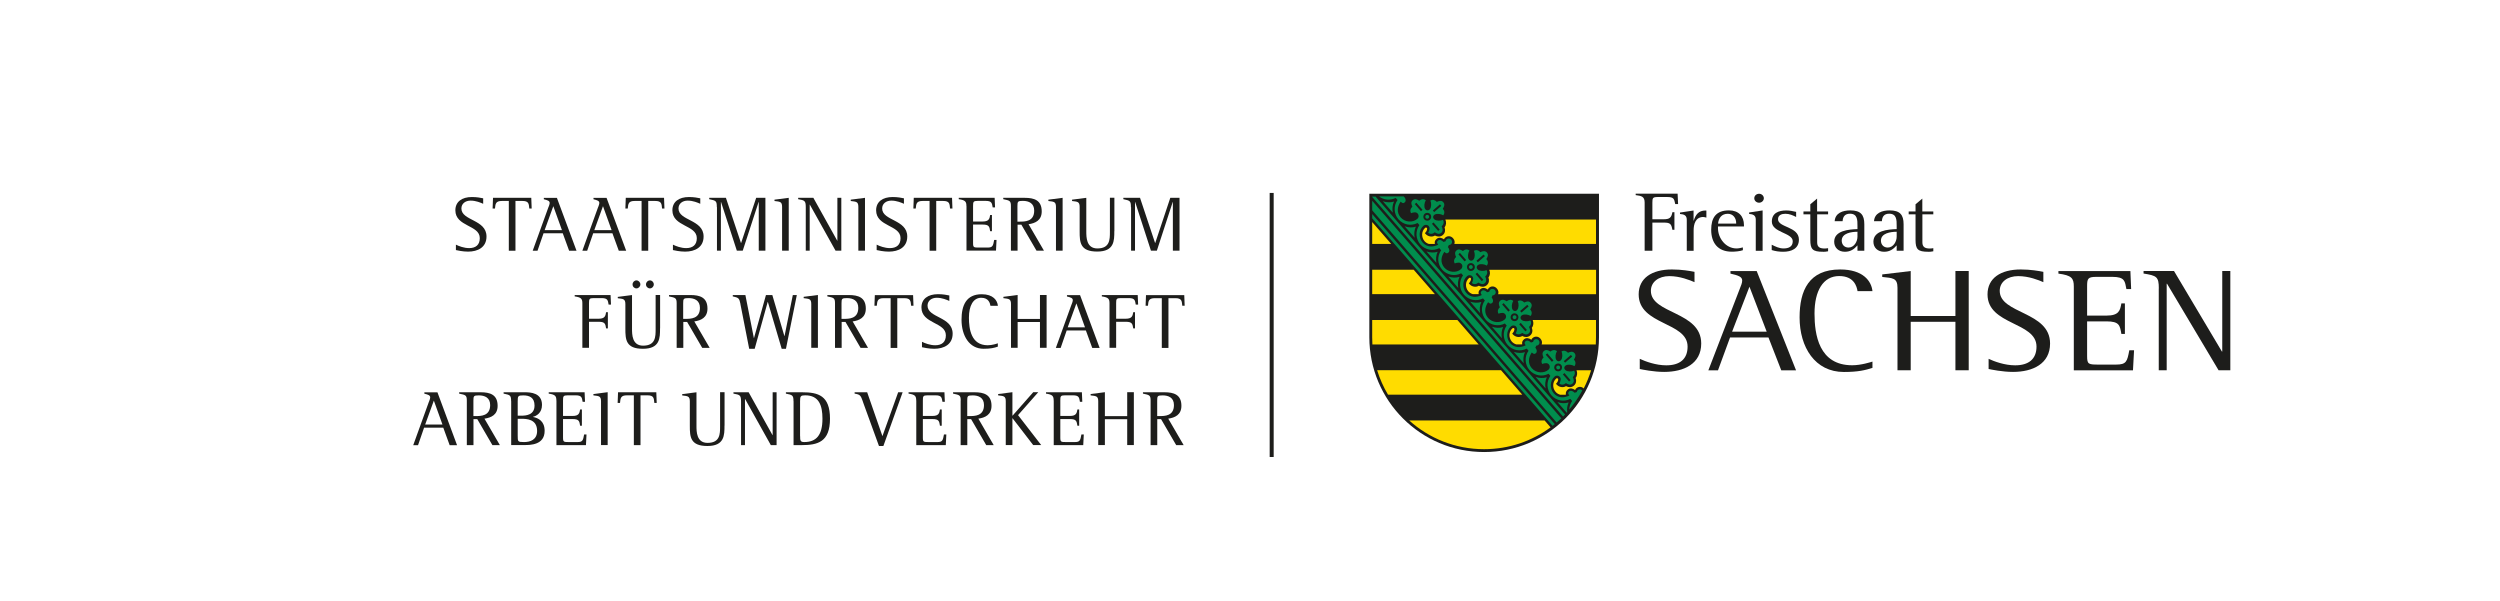 <svg xmlns="http://www.w3.org/2000/svg" xmlns:xlink="http://www.w3.org/1999/xlink" viewBox="0 0 368.5 88.58"><defs><style>      .cls-1 {        fill: none;      }      .cls-2 {        fill: #ffdc00;      }      .cls-2, .cls-3, .cls-4 {        fill-rule: evenodd;      }      .cls-3, .cls-5 {        fill: #1d1d1b;      }      .cls-4 {        fill: #008d4d;      }      .cls-6 {        clip-path: url(#clippath);      }    </style><clipPath id="clippath"><rect class="cls-1" x="60.75" y="28.41" width="268" height="38.95"></rect></clipPath></defs><g><g id="Ebene_1"><g id="Logo"><g class="cls-6"><path class="cls-5" d="M246.93,30.08c-.16-.8-.23-1.04-1.2-1.04h-1.37c-.75,0-.8.15-.8.82v2.46h1.66c.89,0,1.14-.24,1.29-1.04h.3v2.59h-.3c-.16-.86-.3-1.06-1.29-1.06h-1.66v4.15h-1.14v-7.1c0-.9-.47-.99-1.32-1.1v-.21s6.18,0,6.18,0l.07,1.53h-.41Z"></path><path class="cls-5" d="M251.09,31.98c-1.18,0-1.45,1.06-1.45,1.99v3h-1.01v-4.57c0-.66-.39-.81-1-.86v-.21l2-.3v1.49h.03c.27-.85.69-1.49,1.74-1.49.04,0,.08,0,.12.01v1.04c-.14-.04-.29-.09-.43-.09"></path><path class="cls-5" d="M253.23,33.38v.26c0,1.45,1.12,2.98,2.74,2.98.31,0,.63-.08.93-.15v.41c-.43.16-1.16.22-1.62.22-2.09,0-3.05-1.33-3.05-3.23,0-1.74.67-2.86,2.63-2.86,1.4,0,2.2.85,2.2,2.18v.19h-3.83ZM255.91,32.85c0-.7-.45-1.34-1.23-1.34-.93,0-1.36.64-1.44,1.45h2.67v-.11Z"></path><path class="cls-5" d="M258.8,36.97v-4.61c0-.64-.42-.78-.98-.83v-.21l1.99-.3v5.95h-1.01Z"></path><path class="cls-5" d="M262.84,37.11c-.58,0-1.14-.08-1.69-.25v-.79c.55.27,1.1.55,1.74.55.75,0,1.36-.25,1.36-1.06,0-1.28-3.08-1.25-3.08-2.9,0-1.24.97-1.64,2.13-1.64.5,0,.97.1,1.45.21v.75c-.51-.25-.99-.47-1.58-.47-.55,0-1.09.19-1.09.8,0,1.25,3.08,1.05,3.08,3.01,0,1.33-1.1,1.79-2.33,1.79"></path><path class="cls-5" d="M268.71,37.11c-1.53,0-1.87-.36-1.87-1.76v-3.76h-1.01v-.42h1.01v-1.06l1-.84v1.9h1.62v.42h-1.61v4.13c0,.73.43.91,1.11.91.17,0,.33-.02.5-.05v.46c-.25.05-.5.08-.75.08"></path><path class="cls-5" d="M273.79,36.97v-.8c-.51.58-1.03.94-1.86.94-.92,0-1.57-.59-1.57-1.48,0-1.65,2.15-1.82,3.43-1.86v-.49c0-.81.02-1.78-1.1-1.78-.76,0-1.05.44-1.09,1.1h-1.17c.08-1.2,1.18-1.59,2.3-1.59,1.53,0,2.07.64,2.07,2.04v3.91h-1.01ZM273.79,34.16c-.89.01-2.32.2-2.32,1.31,0,.56.37,1.02,1,1.02.84,0,1.32-.9,1.32-1.6v-.74Z"></path><path class="cls-5" d="M279.57,36.97v-.8c-.51.58-1.03.94-1.86.94-.92,0-1.57-.59-1.57-1.48,0-1.65,2.15-1.82,3.43-1.86v-.49c0-.81.02-1.78-1.1-1.78-.76,0-1.04.44-1.08,1.1h-1.16c.08-1.2,1.18-1.59,2.29-1.59,1.53,0,2.07.64,2.07,2.04v3.91h-1.01ZM279.57,34.16c-.89.01-2.32.2-2.32,1.31,0,.56.37,1.02,1,1.02.84,0,1.32-.9,1.32-1.6v-.74Z"></path><path class="cls-5" d="M284.22,37.11c-1.53,0-1.87-.36-1.87-1.76v-3.76h-1.01v-.42h1.01v-1.06l1-.84v1.9h1.62v.42h-1.61v4.13c0,.73.43.91,1.11.91.18,0,.33-.02.5-.05v.46c-.25.05-.5.08-.75.08"></path><path class="cls-5" d="M249.77,41.59c-.7-.3-2.14-.89-3.71-.89s-2.72.85-2.72,2.17c0,3.43,7.42,3,7.42,7.76,0,3-2.56,4.19-5.46,4.19-1.58,0-3.22-.35-3.6-.43v-1.5c.83.39,2.38.96,3.91.96,1.98,0,3.14-.91,3.14-2.76,0-3.68-7.21-3.13-7.21-7.7,0-2.37,1.91-3.67,4.9-3.67,1.46,0,2.67.22,3.33.35v1.52Z"></path><path class="cls-5" d="M256.46,42.52c.16-.39.34-.82.34-1.17,0-.57-.61-.76-1.73-1.02v-.37h3.87l5.8,14.63h-2.18l-1.89-4.85h-5.66l-1.78,4.85h-1.42l4.65-12.07ZM255.31,48.89h5.1l-2.54-6.63-2.56,6.63Z"></path><path class="cls-5" d="M276.01,54.22c-1.08.35-2.14.61-4.23.61-4.23,0-6.52-3.63-6.52-8.05,0-3.96,1.37-7.06,5.98-7.06,3.39,0,4.61,1.72,4.76,3.19h-2.2c-.11-.67-.5-2.22-2.7-2.22-2.38,0-3.64,2.19-3.64,5.52,0,3.09.63,7.63,5.55,7.63,1.33,0,2.72-.46,2.99-.54v.91Z"></path><path class="cls-5" d="M279.69,42.43c0-1.5-.72-1.43-2.25-1.61v-.37l4.2-.5v6.63h6.59v-6.63h1.96v14.63h-1.96v-7.15h-6.59v7.15h-1.95v-12.15Z"></path><path class="cls-5" d="M301.19,41.59c-.69-.3-2.13-.89-3.71-.89s-2.72.85-2.72,2.17c0,3.43,7.42,3,7.42,7.76,0,3-2.56,4.19-5.46,4.19-1.57,0-3.21-.35-3.6-.43v-1.5c.83.39,2.38.96,3.91.96,1.98,0,3.15-.91,3.15-2.76,0-3.68-7.22-3.13-7.22-7.7,0-2.37,1.91-3.67,4.9-3.67,1.46,0,2.67.22,3.33.35v1.52Z"></path><path class="cls-5" d="M305.68,42.24c0-1.24-.32-1.65-2.27-1.91v-.37h10.61l.11,2.65h-.7c-.22-1.13-.2-1.8-2.06-1.8h-2.36c-1.28,0-1.37.26-1.37,1.43v4.28h2.85c1.87,0,2.02-.78,2.2-1.8h.52v4.5h-.52c-.22-1.26-.29-1.85-2.2-1.85h-2.85v5.11c0,1.26.2,1.26,1.84,1.26h2.43c1.52,0,1.64-.45,1.95-2.11h.7l-.16,2.96h-8.72v-12.35Z"></path><path class="cls-5" d="M318.21,42.52c0-1.74-.32-1.89-2.25-2.2v-.37h4.49l7.06,11.87h.05v-11.87h1.19v14.63h-1.73l-7.6-12.76h-.05v12.76h-1.17v-12.07Z"></path><path class="cls-5" d="M259.29,29.88c-.39,0-.71-.29-.71-.66s.32-.66.71-.66.7.31.7.66-.31.66-.7.66"></path><path class="cls-3" d="M218.76,66.63c-9.35,0-16.92-7.58-16.92-16.92v-21.15h33.85v21.15c0,9.35-7.58,16.92-16.92,16.92"></path><path class="cls-2" d="M204.59,58.17c-.67-1.12-1.21-2.33-1.6-3.6h18.26l3.13,3.6h-19.78ZM227.68,61.98l.87,1.01c-2.74,2.03-6.13,3.22-9.8,3.22-4.24,0-8.11-1.6-11.03-4.23h19.96ZM202.29,50.77c-.02-.35-.03-.7-.03-1.06v-2.54h12.56l3.13,3.6h-15.65ZM202.26,43.36v-3.6h6.12l3.13,3.6h-9.25ZM202.26,35.96v-3.23l2.81,3.23h-2.81ZM232.38,54.58h2.15c-.29.93-.65,1.83-1.09,2.68-.33-.32-.78-.3-1.09-.03-.07.06-.13.14-.18.26-.3-.22-.73-.37-1.09-.06-.25.21-.32.48-.26.72-.03.01-.06.02-.1.03h-.75c-.26-.07-.5-.21-.68-.43-.49-.57-.46-1.47.1-1.96.07-.06.18-.05.25.02.03.04.05.09.04.14-.04.29-.14.42-.33.62l.11.12c.33.38.94.5,1.37.23.38.2.82.22,1.17-.08.35-.3.39-.74.25-1.14.26-.31.28-.76.13-1.12M225.94,47.17h9.31v2.54c0,.36-.01.71-.03,1.06h-7.98c.1-.26.06-.57-.17-.84-.34-.39-.83-.4-1.17-.1-.07.06-.13.14-.18.25-.3-.22-.73-.37-1.09-.06-.25.22-.32.48-.25.72-.03,0-.06.02-.09.03h-.77c-.26-.07-.49-.21-.68-.42-.49-.57-.46-1.47.1-1.96.07-.06.18-.06.25.02.03.04.05.09.04.14-.05.29-.14.42-.33.63l.11.12c.33.38.94.5,1.37.23.38.2.82.22,1.17-.08.35-.3.39-.74.24-1.14.26-.31.29-.76.13-1.12M219.51,39.77h15.75v3.6h-14.44c.1-.26.06-.57-.18-.84-.34-.39-.83-.4-1.16-.1-.07.06-.13.14-.18.25-.29-.22-.73-.37-1.09-.06-.25.21-.32.48-.25.72-.03,0-.05.02-.08.02h-.78c-.25-.07-.48-.21-.67-.42-.49-.57-.46-1.47.11-1.96.07-.06.18-.06.25.02.03.04.05.09.04.14-.05.29-.14.42-.33.63l.11.12c.33.38.94.5,1.37.23.38.2.82.22,1.17-.08.35-.3.39-.74.25-1.15.26-.31.28-.76.12-1.12M213.07,32.36h22.18v3.6h-20.88c.1-.26.05-.57-.18-.83-.34-.39-.83-.4-1.17-.1-.07.06-.13.14-.18.25-.3-.22-.73-.37-1.09-.06-.25.21-.32.48-.25.72-.02,0-.05.02-.07.02h-.8c-.25-.07-.48-.21-.66-.42-.49-.57-.46-1.47.1-1.96.07-.06.18-.06.25.02.03.04.05.09.04.14-.04.29-.14.42-.33.63l.11.12c.33.38.94.5,1.37.23.38.2.82.22,1.17-.08.35-.3.39-.74.25-1.14.26-.31.28-.77.12-1.13"></path><path class="cls-4" d="M231.55,52.32l.2.23-1.05.91-.2-.23,1.05-.91ZM210.76,32.39c.24-.21.27-.58.06-.82-.21-.24-.58-.27-.82-.06-.24.21-.27.58-.06.82.21.24.58.27.82.06M210.56,32.17c.12-.1.13-.28.03-.4-.1-.12-.28-.13-.4-.03-.12.1-.13.28-.03.4.1.12.28.13.4.03M208.54,30.08l.23-.2.91,1.05-.23.2-.91-1.05ZM211.98,34.04l.23-.2-.91-1.05-.23.2.92,1.05ZM212.45,30.35l-.2-.23-1.05.91.2.23,1.05-.91ZM216.43,38.92c.24-.21.61-.19.82.06.21.24.19.61-.06.82-.24.21-.61.19-.82-.06-.21-.24-.19-.61.06-.82M216.62,39.14c.12-.1.3-.09.4.03s.09.3-.03.4c-.12.1-.3.09-.4-.03-.1-.12-.09-.3.03-.4M218.41,41.44l.24-.2-.92-1.05-.23.2.91,1.05ZM214.97,37.48l.23-.2.91,1.05-.23.2-.91-1.05ZM218.68,37.52l.2.23-1.05.91-.2-.23,1.05-.91ZM223.62,47.2c.24-.21.27-.58.06-.82-.21-.24-.58-.27-.82-.06-.24.21-.27.58-.06.82.21.24.58.27.82.06M223.43,46.97c.12-.1.13-.28.03-.4-.1-.12-.28-.13-.4-.03-.12.1-.13.28-.03.4.1.12.28.13.4.03M221.41,44.88l.23-.2.92,1.05-.23.2-.91-1.05ZM224.84,48.84l.23-.2-.91-1.05-.23.2.91,1.05ZM225.32,45.16l-.2-.23-1.05.91.2.23,1.05-.91ZM229.29,53.72c.24-.21.61-.19.82.06.21.24.18.61-.06.82-.24.21-.61.18-.82-.06-.21-.24-.19-.61.06-.82M229.49,53.95c.12-.1.3-.09.4.03.1.12.09.3-.03.4-.12.1-.3.09-.4-.03-.1-.12-.09-.3.03-.4M231.28,56.24l.23-.2-.91-1.05-.23.2.91,1.05ZM227.84,52.28l.23-.2.91,1.05-.23.2-.91-1.05ZM233.25,57.59s-.01-.02-.02-.03c-.16-.19-.47-.23-.65-.07-.1.09-.16.19-.17.31l-.32.09c-.24-.27-.58-.38-.78-.2-.27.23-.13.39.01.61-.79.39-1.67.4-2.3-.33-.61-.7-.58-1.84.14-2.47.22-.2.56-.17.76.05.1.12.15.28.13.42-.03.19-.1.4-.2.57.33.25.68.18.97-.07.29.19.64.35.96.08.31-.27.2-.64.05-.96.28-.25.4-.59.2-.95-.39.17-.99.16-1.27-.07-.26-.21-.24-.54.05-.71.32-.19.9-.11,1.26.11.25-.33.18-.68-.07-.97.19-.29.35-.64.08-.95-.27-.32-.64-.2-.96-.05-.25-.28-.59-.4-.95-.2.17.39.16.98-.07,1.27-.21.26-.54.24-.71-.04-.19-.32-.12-.91.11-1.27-.33-.25-.68-.18-.97.06-.29-.19-.64-.35-.96-.08-.32.27-.2.64-.05.96-.28.25-.4.59-.2.95.18-.08.39-.12.59-.12.15,0,.3.07.4.19.19.22.17.56-.05.76-.72.63-1.86.5-2.47-.2-.63-.73-.5-1.6,0-2.33.2.18.34.33.61.1.2-.18.14-.53-.09-.8l.14-.3c.12,0,.23-.04.33-.13.19-.16.19-.47.03-.66-.16-.19-.47-.23-.66-.07-.1.09-.16.19-.17.31l-.32.09c-.24-.27-.58-.38-.78-.2-.26.23-.13.39.01.61-.79.39-1.67.4-2.3-.33-.61-.71-.58-1.84.14-2.47.22-.19.56-.17.75.05.1.12.15.28.13.42-.03.19-.09.4-.2.56.33.25.68.18.97-.06.29.19.64.35.95.08.32-.27.2-.64.05-.96.28-.25.4-.59.2-.95-.39.17-.99.16-1.27-.07-.26-.21-.24-.54.05-.71.31-.19.9-.11,1.26.11.25-.33.18-.68-.07-.97.19-.29.36-.64.08-.96-.27-.32-.64-.2-.96-.05-.25-.28-.59-.4-.95-.2.17.39.17.98-.07,1.27-.2.27-.53.24-.7-.04-.19-.31-.12-.91.11-1.27-.33-.25-.68-.18-.97.06-.29-.19-.64-.35-.96-.08-.31.27-.2.64-.05.96-.28.25-.4.59-.2.95.18-.08.39-.12.59-.12.15,0,.3.07.4.19.19.22.17.56-.05.76-.72.63-1.85.5-2.47-.2-.63-.73-.5-1.6,0-2.33.2.18.34.33.61.1.2-.18.14-.52-.09-.8l.13-.3c.12,0,.23-.04.33-.13.19-.16.19-.47.02-.66-.16-.19-.47-.23-.66-.07-.1.09-.16.19-.17.31l-.32.09c-.24-.27-.58-.38-.78-.2-.27.23-.14.39,0,.61-.79.39-1.67.4-2.3-.33-.61-.7-.58-1.84.14-2.47.22-.19.56-.17.76.05.1.12.15.28.13.42-.03.19-.1.4-.2.56.33.25.68.18.97-.07.29.19.64.36.95.08.31-.27.2-.64.05-.96.28-.25.4-.59.2-.95-.39.17-.99.16-1.27-.07-.26-.21-.24-.54.05-.71.31-.19.9-.11,1.26.11.25-.33.18-.68-.07-.97.19-.29.36-.64.08-.96-.27-.31-.64-.2-.96-.05-.25-.28-.59-.4-.95-.2.17.39.17.98-.06,1.27-.21.26-.53.24-.71-.04-.19-.31-.12-.91.11-1.27-.33-.25-.68-.18-.97.07-.29-.19-.64-.36-.95-.08-.31.27-.2.64-.05.96-.28.25-.4.59-.2.95.18-.08.39-.12.59-.12.15,0,.3.07.4.19.2.22.17.56-.05.76-.72.63-1.85.5-2.47-.21-.63-.73-.5-1.6,0-2.33.2.18.34.33.61.1.2-.18.15-.53-.09-.8l.14-.3c.12,0,.23-.04.33-.13.19-.16.19-.47.02-.66-.16-.19-.47-.23-.66-.07-.1.09-.16.19-.17.31l-.32.09c-.24-.27-.58-.38-.78-.2-.27.23-.13.39.01.61-.79.39-1.67.4-2.3-.33-.61-.71-.58-1.84.14-2.47.22-.19.56-.17.76.05.1.12.15.28.13.43-.03.19-.1.4-.2.56.33.25.68.18.97-.07.29.19.64.36.96.08.31-.27.2-.64.05-.96.28-.25.4-.59.2-.95-.39.17-.99.16-1.27-.07-.26-.21-.24-.54.05-.71.32-.19.9-.11,1.26.11.25-.33.18-.68-.07-.97.19-.29.35-.64.08-.96-.27-.31-.64-.2-.96-.05-.25-.28-.59-.4-.95-.2.17.39.16.98-.07,1.27-.21.26-.54.24-.71-.04-.19-.31-.12-.91.11-1.27-.33-.25-.68-.18-.97.07-.29-.19-.64-.36-.96-.08-.32.27-.2.64-.05.96-.28.25-.4.59-.2.95.18-.08.39-.12.59-.12.15,0,.3.07.4.19.19.22.17.56-.05.76-.72.63-1.85.5-2.47-.2-.63-.73-.5-1.6,0-2.33.2.18.34.33.61.1.2-.18.17-.57-.17-.87h-3.63c.7.54,1.66.63,2.46.22l.14.16.13.15c-.62.87-.56,2.04.14,2.85.71.81,1.86,1.03,2.81.54l.14.15.13.16c-.62.87-.56,2.04.14,2.85.7.81,1.86,1.03,2.8.54l.13.16.14.16c-.62.87-.56,2.04.14,2.85.71.81,1.86,1.03,2.81.54l.14.15.13.16c-.62.87-.57,2.04.14,2.85.71.81,1.86,1.03,2.81.54l.13.15.14.16c-.62.86-.56,2.04.14,2.85.7.81,1.86,1.03,2.81.54l.13.15.14.16c-.62.87-.57,2.04.14,2.85.71.81,1.86,1.03,2.81.54l.14.16.13.16c-.62.87-.56,2.04.14,2.85.71.81,1.86,1.03,2.81.54l.14.15.13.16c-.62.87-.56,2.04.14,2.85.7.81,1.86,1.03,2.8.54l.13.16.14.15c-.27.38-.41.82-.43,1.27.73-.86,1.37-1.79,1.91-2.79M221.99,51.1l-19.23-22.12h-.5v.05l28.14,32.37c.1-.1.2-.2.29-.3l-8.7-10.01ZM202.26,31l27.19,31.28c.24-.2.47-.41.69-.62l-27.88-32.07v1.41ZM229.17,62.51l-26.91-30.96v.63l26.59,30.59c.11-.08.22-.17.33-.26M205.3,31.35c-.11-.56-.06-1.14.18-1.64-.52.17-1.11.14-1.65-.05l1.47,1.69ZM230.94,60.84l.07-.07c-.07-.5,0-1.01.21-1.45-.53.17-1.11.14-1.65-.05l1.37,1.57ZM227.82,57.25c-.11-.56-.06-1.14.18-1.64-.53.17-1.11.14-1.65-.05l1.46,1.69ZM224.6,53.55c-.11-.56-.06-1.14.18-1.64-.53.17-1.11.14-1.65-.05l1.47,1.69ZM221.38,49.85c-.11-.56-.06-1.14.18-1.64-.53.17-1.11.14-1.65-.05l1.46,1.69ZM218.17,46.15c-.11-.56-.06-1.14.18-1.64-.52.17-1.11.14-1.65-.05l1.47,1.69ZM211.73,38.75c-.11-.56-.06-1.14.18-1.64-.53.17-1.11.14-1.65-.05l1.47,1.69ZM208.52,35.05c-.11-.56-.06-1.14.18-1.64-.52.17-1.11.14-1.65-.05l1.47,1.69ZM214.95,42.45c-.11-.56-.06-1.14.18-1.64-.52.17-1.11.14-1.65-.05l1.47,1.69Z"></path><rect class="cls-5" x="187.15" y="28.44" width=".59" height="38.92"></rect><path class="cls-5" d="M71.22,30.04c-.35-.16-1.07-.47-1.85-.47s-1.36.45-1.36,1.16c0,1.83,3.7,1.6,3.7,4.13,0,1.6-1.28,2.23-2.72,2.23-.79,0-1.6-.19-1.79-.23v-.8c.41.21,1.19.51,1.95.51.99,0,1.57-.49,1.57-1.47,0-1.96-3.6-1.67-3.6-4.1,0-1.26.95-1.96,2.44-1.96.73,0,1.34.12,1.66.19v.81Z"></path><path class="cls-5" d="M75,29.62h-1.01c-.94,0-.96.42-1.03,1.12h-.35l.06-1.58h5.64l.06,1.58h-.35c-.07-.71-.07-1.12-1.03-1.12h-1.01v7.34h-.98v-7.34Z"></path><path class="cls-5" d="M80.85,30.53c.08-.21.17-.44.17-.62,0-.3-.3-.4-.86-.54v-.2h1.93l2.89,7.79h-1.09l-.94-2.58h-2.83l-.89,2.58h-.71l2.32-6.42ZM80.28,33.92h2.55l-1.27-3.53-1.28,3.53Z"></path><path class="cls-5" d="M88.17,30.53c.08-.21.17-.44.17-.62,0-.3-.3-.4-.86-.54v-.2h1.93l2.89,7.79h-1.09l-.94-2.58h-2.83l-.89,2.58h-.71l2.32-6.42ZM87.6,33.92h2.55l-1.27-3.53-1.28,3.53Z"></path><path class="cls-5" d="M94.57,29.62h-1.01c-.94,0-.96.42-1.03,1.12h-.35l.06-1.58h5.64l.06,1.58h-.35c-.07-.71-.07-1.12-1.03-1.12h-1.01v7.34h-.98v-7.34Z"></path><path class="cls-5" d="M103.22,30.04c-.35-.16-1.07-.47-1.85-.47s-1.36.45-1.36,1.16c0,1.83,3.7,1.6,3.7,4.13,0,1.6-1.28,2.23-2.73,2.23-.79,0-1.6-.19-1.79-.23v-.8c.42.21,1.19.51,1.95.51.99,0,1.57-.49,1.57-1.47,0-1.96-3.6-1.67-3.6-4.1,0-1.26.95-1.96,2.45-1.96.73,0,1.33.12,1.66.19v.81Z"></path><path class="cls-5" d="M105.66,30.53c0-.93-.13-.96-1.12-1.17v-.2h2.46l2.22,6.66h.02l2.22-6.66h1.36v7.79h-.98v-7.18h-.02l-2.34,7.18h-.87l-2.33-7.18h-.02v7.18h-.58v-6.42Z"></path><path class="cls-5" d="M115.28,30.49c0-.8-.35-.76-1.12-.86v-.2l2.1-.27v7.79h-.98v-6.47Z"></path><path class="cls-5" d="M118.77,30.53c0-.93-.16-1.01-1.12-1.17v-.2h2.24l3.52,6.32h.02v-6.32h.58v7.79h-.85l-3.79-6.79h-.02v6.79h-.58v-6.42Z"></path><path class="cls-5" d="M126.52,30.49c0-.8-.35-.76-1.12-.86v-.2l2.1-.27v7.79h-.98v-6.47Z"></path><path class="cls-5" d="M133.24,30.04c-.35-.16-1.07-.47-1.85-.47s-1.36.45-1.36,1.16c0,1.83,3.7,1.6,3.7,4.13,0,1.6-1.28,2.23-2.72,2.23-.79,0-1.6-.19-1.79-.23v-.8c.41.21,1.19.51,1.95.51.99,0,1.57-.49,1.57-1.47,0-1.96-3.6-1.67-3.6-4.1,0-1.26.95-1.96,2.44-1.96.73,0,1.34.12,1.66.19v.81Z"></path><path class="cls-5" d="M137.02,29.62h-1.01c-.94,0-.96.42-1.03,1.12h-.35l.06-1.58h5.64l.06,1.58h-.35c-.07-.71-.07-1.12-1.03-1.12h-1.01v7.34h-.98v-7.34Z"></path><path class="cls-5" d="M142.45,30.38c0-.66-.16-.88-1.13-1.02v-.2h5.29l.06,1.41h-.35c-.11-.6-.1-.96-1.03-.96h-1.18c-.64,0-.68.14-.68.76v2.28h1.42c.93,0,1.01-.42,1.1-.96h.26v2.39h-.26c-.11-.67-.15-.98-1.1-.98h-1.42v2.72c0,.67.1.67.92.67h1.21c.76,0,.82-.24.98-1.12h.35l-.08,1.57h-4.35v-6.57Z"></path><path class="cls-5" d="M149.01,30.39c0-.81-.18-.83-1.13-1.03v-.2h3.17c1.37,0,2.5.34,2.5,2,0,1.32-.95,1.75-1.94,1.89l2.27,3.9h-1.1l-2.23-3.83h-.56v3.83h-.98v-6.56ZM149.98,32.67h.3c.79,0,2.16,0,2.16-1.62,0-1.1-.8-1.44-1.67-1.44-.75,0-.8.09-.8.78v2.28Z"></path><path class="cls-5" d="M155.65,30.49c0-.8-.35-.76-1.12-.86v-.2l2.1-.27v7.79h-.98v-6.47Z"></path><path class="cls-5" d="M164.25,34.07c0,1.42,0,3.01-2.52,3.01s-2.59-1.35-2.59-2.96v-3.63c0-.8-.36-.76-1.12-.86v-.2l2.1-.27v4.95c0,.84,0,2.51,1.63,2.51,1.85,0,1.85-1.33,1.85-2.42v-5.05h.66v4.91Z"></path><path class="cls-5" d="M166.7,30.53c0-.93-.14-.96-1.12-1.17v-.2h2.46l2.22,6.66h.02l2.22-6.66h1.36v7.79h-.98v-7.18h-.02l-2.34,7.18h-.87l-2.33-7.18h-.02v7.18h-.58v-6.42Z"></path><path class="cls-5" d="M85.84,44.71c0-.66-.16-.88-1.13-1.02v-.2h5.29l.06,1.41h-.35c-.11-.6-.1-.96-1.03-.96h-1.18c-.64,0-.68.14-.68.76v2.28h1.42c.93,0,1.01-.42,1.1-.96h.26v2.39h-.26c-.11-.67-.15-.98-1.1-.98h-1.42v3.84h-.98v-6.57Z"></path><path class="cls-5" d="M97.29,48.4c0,1.42,0,3.01-2.52,3.01s-2.59-1.35-2.59-2.96v-3.63c0-.8-.36-.76-1.12-.86v-.2l2.1-.27v4.95c0,.84,0,2.51,1.63,2.51,1.85,0,1.85-1.33,1.85-2.42v-5.05h.66v4.91ZM93.24,41.92c0-.32.26-.59.57-.59s.58.27.58.59-.27.59-.58.59-.57-.25-.57-.59M95.22,41.92c0-.32.26-.59.58-.59s.57.27.57.59-.26.59-.57.59-.58-.25-.58-.59"></path><path class="cls-5" d="M99.74,44.72c0-.81-.18-.83-1.13-1.03v-.2h3.17c1.37,0,2.5.34,2.5,2,0,1.32-.95,1.75-1.94,1.89l2.27,3.9h-1.1l-2.23-3.83h-.56v3.83h-.98v-6.56ZM100.71,47h.3c.8,0,2.16,0,2.16-1.62,0-1.1-.8-1.44-1.67-1.44-.75,0-.8.09-.8.78v2.28Z"></path><path class="cls-5" d="M109.15,44.84c-.18-.91-.28-.96-1.14-1.15v-.2h1.86l1.25,6.34h.02l1.76-6.34h.94l1.78,6.05h.02l1.22-6.05h.59l-1.6,7.92h-.63l-2.04-6.91h-.02l-1.92,6.91h-.81l-1.29-6.57Z"></path><path class="cls-5" d="M119.58,44.81c0-.8-.35-.76-1.12-.86v-.2l2.1-.27v7.79h-.98v-6.47Z"></path><path class="cls-5" d="M123.08,44.72c0-.81-.18-.83-1.13-1.03v-.2h3.17c1.37,0,2.5.34,2.5,2,0,1.32-.95,1.75-1.94,1.89l2.27,3.9h-1.1l-2.23-3.83h-.56v3.83h-.98v-6.56ZM124.05,47h.3c.79,0,2.16,0,2.16-1.62,0-1.1-.8-1.44-1.67-1.44-.75,0-.8.09-.8.78v2.28Z"></path><path class="cls-5" d="M131.28,43.95h-1.01c-.94,0-.96.42-1.03,1.12h-.35l.06-1.57h5.64l.06,1.57h-.35c-.07-.71-.07-1.12-1.03-1.12h-1.01v7.34h-.98v-7.34Z"></path><path class="cls-5" d="M139.93,44.36c-.35-.16-1.07-.47-1.85-.47s-1.36.45-1.36,1.16c0,1.83,3.7,1.6,3.7,4.13,0,1.6-1.28,2.23-2.73,2.23-.79,0-1.6-.19-1.79-.23v-.8c.42.21,1.19.51,1.95.51.99,0,1.57-.48,1.57-1.47,0-1.96-3.6-1.67-3.6-4.1,0-1.26.95-1.96,2.45-1.96.73,0,1.33.12,1.66.19v.81Z"></path><path class="cls-5" d="M147.09,51.09c-.54.19-1.07.32-2.11.32-2.11,0-3.25-1.93-3.25-4.28,0-2.11.68-3.76,2.98-3.76,1.69,0,2.3.91,2.38,1.7h-1.1c-.06-.36-.25-1.18-1.35-1.18-1.19,0-1.82,1.17-1.82,2.94,0,1.64.31,4.06,2.77,4.06.66,0,1.36-.24,1.49-.29v.49Z"></path><path class="cls-5" d="M149.02,44.81c0-.8-.36-.76-1.12-.86v-.2l2.1-.27v3.53h3.29v-3.53h.98v7.79h-.98v-3.81h-3.29v3.81h-.98v-6.47Z"></path><path class="cls-5" d="M157.96,44.86c.08-.21.17-.44.17-.62,0-.3-.3-.4-.86-.54v-.2h1.93l2.89,7.79h-1.09l-.94-2.58h-2.83l-.89,2.58h-.71l2.32-6.42ZM157.39,48.25h2.54l-1.27-3.53-1.28,3.53Z"></path><path class="cls-5" d="M163.54,44.71c0-.66-.16-.88-1.13-1.02v-.2h5.29l.06,1.41h-.35c-.11-.6-.1-.96-1.03-.96h-1.18c-.64,0-.68.14-.68.76v2.28h1.42c.93,0,1.01-.42,1.1-.96h.26v2.39h-.26c-.11-.67-.15-.98-1.1-.98h-1.42v3.84h-.98v-6.57Z"></path><path class="cls-5" d="M171.25,43.95h-1.01c-.94,0-.97.42-1.03,1.12h-.35l.06-1.57h5.64l.06,1.57h-.35c-.07-.71-.07-1.12-1.03-1.12h-1.01v7.34h-.98v-7.34Z"></path><path class="cls-5" d="M63.24,59.19c.08-.21.17-.44.17-.62,0-.3-.3-.41-.86-.54v-.2h1.93l2.89,7.79h-1.09l-.94-2.58h-2.83l-.89,2.58h-.71l2.32-6.42ZM62.67,62.58h2.55l-1.27-3.53-1.28,3.53Z"></path><path class="cls-5" d="M68.81,59.05c0-.81-.18-.83-1.13-1.03v-.2h3.17c1.37,0,2.5.34,2.5,2,0,1.32-.95,1.75-1.94,1.89l2.27,3.9h-1.1l-2.23-3.83h-.56v3.83h-.98v-6.56ZM69.79,61.33h.3c.79,0,2.16,0,2.16-1.62,0-1.1-.8-1.43-1.67-1.43-.75,0-.8.09-.8.78v2.28Z"></path><path class="cls-5" d="M75.34,59.14c0-.89-.16-.93-1.11-1.12v-.2h3.14c.81,0,2.52.07,2.52,1.86,0,1.19-.82,1.64-1.33,1.76v.02c.79.15,1.72.61,1.72,2.05,0,2.09-2.13,2.09-2.98,2.09h-1.95v-6.47ZM76.31,61.27h.55c.63,0,1.93-.07,1.93-1.49,0-1.19-.76-1.5-1.66-1.5-.77,0-.82.09-.82.87v2.13ZM76.31,64.21c0,.88,0,.95.93.95s1.93-.34,1.93-1.64c0-1.77-1.59-1.79-2.31-1.79h-.55v2.49Z"></path><path class="cls-5" d="M82.01,59.04c0-.66-.16-.88-1.13-1.02v-.2h5.29l.06,1.41h-.35c-.11-.6-.1-.96-1.03-.96h-1.18c-.64,0-.68.14-.68.76v2.28h1.42c.93,0,1.01-.42,1.1-.96h.26v2.4h-.26c-.11-.67-.15-.98-1.1-.98h-1.42v2.72c0,.67.1.67.92.67h1.21c.76,0,.82-.24.98-1.12h.35l-.08,1.57h-4.35v-6.57Z"></path><path class="cls-5" d="M88.59,59.14c0-.8-.35-.76-1.12-.86v-.2l2.1-.27v7.79h-.98v-6.47Z"></path><path class="cls-5" d="M93.43,58.27h-1.01c-.94,0-.96.42-1.03,1.12h-.35l.06-1.57h5.64l.06,1.57h-.35c-.07-.71-.07-1.12-1.03-1.12h-1.01v7.34h-.98v-7.34Z"></path><path class="cls-5" d="M106.79,62.73c0,1.42,0,3.01-2.52,3.01s-2.59-1.35-2.59-2.96v-3.63c0-.8-.36-.76-1.12-.86v-.2l2.1-.27v4.95c0,.84,0,2.51,1.63,2.51,1.85,0,1.85-1.33,1.85-2.42v-5.05h.66v4.91Z"></path><path class="cls-5" d="M109.23,59.19c0-.93-.16-1.01-1.12-1.17v-.2h2.24l3.52,6.32h.02v-6.32h.58v7.79h-.85l-3.79-6.79h-.02v6.79h-.58v-6.42Z"></path><path class="cls-5" d="M116.96,59.14c0-.88-.15-.93-1.12-1.12v-.2h2.38c2.38,0,4.12.47,4.12,3.9s-1.82,3.89-4.16,3.89h-1.21v-6.47ZM117.94,64.3c0,.57,0,.86.59.86,1.8,0,2.7-1.02,2.7-3.44,0-1.99-.53-3.45-2.54-3.45-.67,0-.76.12-.76.87v5.16Z"></path><path class="cls-5" d="M127.19,59.19c-.33-.91-.38-1.03-1.22-1.17v-.2h1.85l2.25,6.47,2.32-6.47h.66l-2.84,7.92h-.65l-2.38-6.55Z"></path><path class="cls-5" d="M135.05,59.04c0-.66-.16-.88-1.13-1.02v-.2h5.29l.06,1.41h-.35c-.11-.6-.1-.96-1.03-.96h-1.18c-.64,0-.68.14-.68.76v2.28h1.42c.93,0,1.01-.42,1.1-.96h.26v2.4h-.26c-.11-.67-.15-.98-1.1-.98h-1.42v2.72c0,.67.1.67.92.67h1.21c.76,0,.82-.24.98-1.12h.35l-.08,1.57h-4.35v-6.57Z"></path><path class="cls-5" d="M141.61,59.05c0-.81-.18-.83-1.13-1.03v-.2h3.17c1.37,0,2.5.34,2.5,2,0,1.32-.95,1.75-1.94,1.89l2.26,3.9h-1.1l-2.23-3.83h-.56v3.83h-.98v-6.56ZM142.58,61.33h.3c.8,0,2.16,0,2.16-1.62,0-1.1-.8-1.43-1.67-1.43-.75,0-.8.09-.8.78v2.28Z"></path><path class="cls-5" d="M148.25,59.14c0-.8-.35-.76-1.12-.86v-.2l2.1-.27v3.48l3.07-3.48h.74l-2.98,3.38,3.41,4.41h-1.18l-3.04-3.95h-.02v3.95h-.98v-6.47Z"></path><path class="cls-5" d="M155.31,59.04c0-.66-.16-.88-1.13-1.02v-.2h5.29l.06,1.41h-.35c-.11-.6-.1-.96-1.03-.96h-1.18c-.64,0-.68.14-.68.76v2.28h1.42c.93,0,1.01-.42,1.1-.96h.26v2.4h-.26c-.11-.67-.15-.98-1.1-.98h-1.42v2.72c0,.67.1.67.92.67h1.21c.76,0,.82-.24.98-1.12h.35l-.08,1.57h-4.35v-6.57Z"></path><path class="cls-5" d="M161.88,59.14c0-.8-.36-.76-1.12-.86v-.2l2.1-.27v3.53h3.29v-3.53h.98v7.79h-.98v-3.81h-3.29v3.81h-.98v-6.47Z"></path><path class="cls-5" d="M169.6,59.05c0-.81-.18-.83-1.13-1.03v-.2h3.17c1.37,0,2.5.34,2.5,2,0,1.32-.95,1.75-1.94,1.89l2.27,3.9h-1.1l-2.23-3.83h-.56v3.83h-.98v-6.56ZM170.58,61.33h.3c.8,0,2.16,0,2.16-1.62,0-1.1-.8-1.43-1.67-1.43-.75,0-.8.09-.8.78v2.28Z"></path></g></g></g></g></svg>